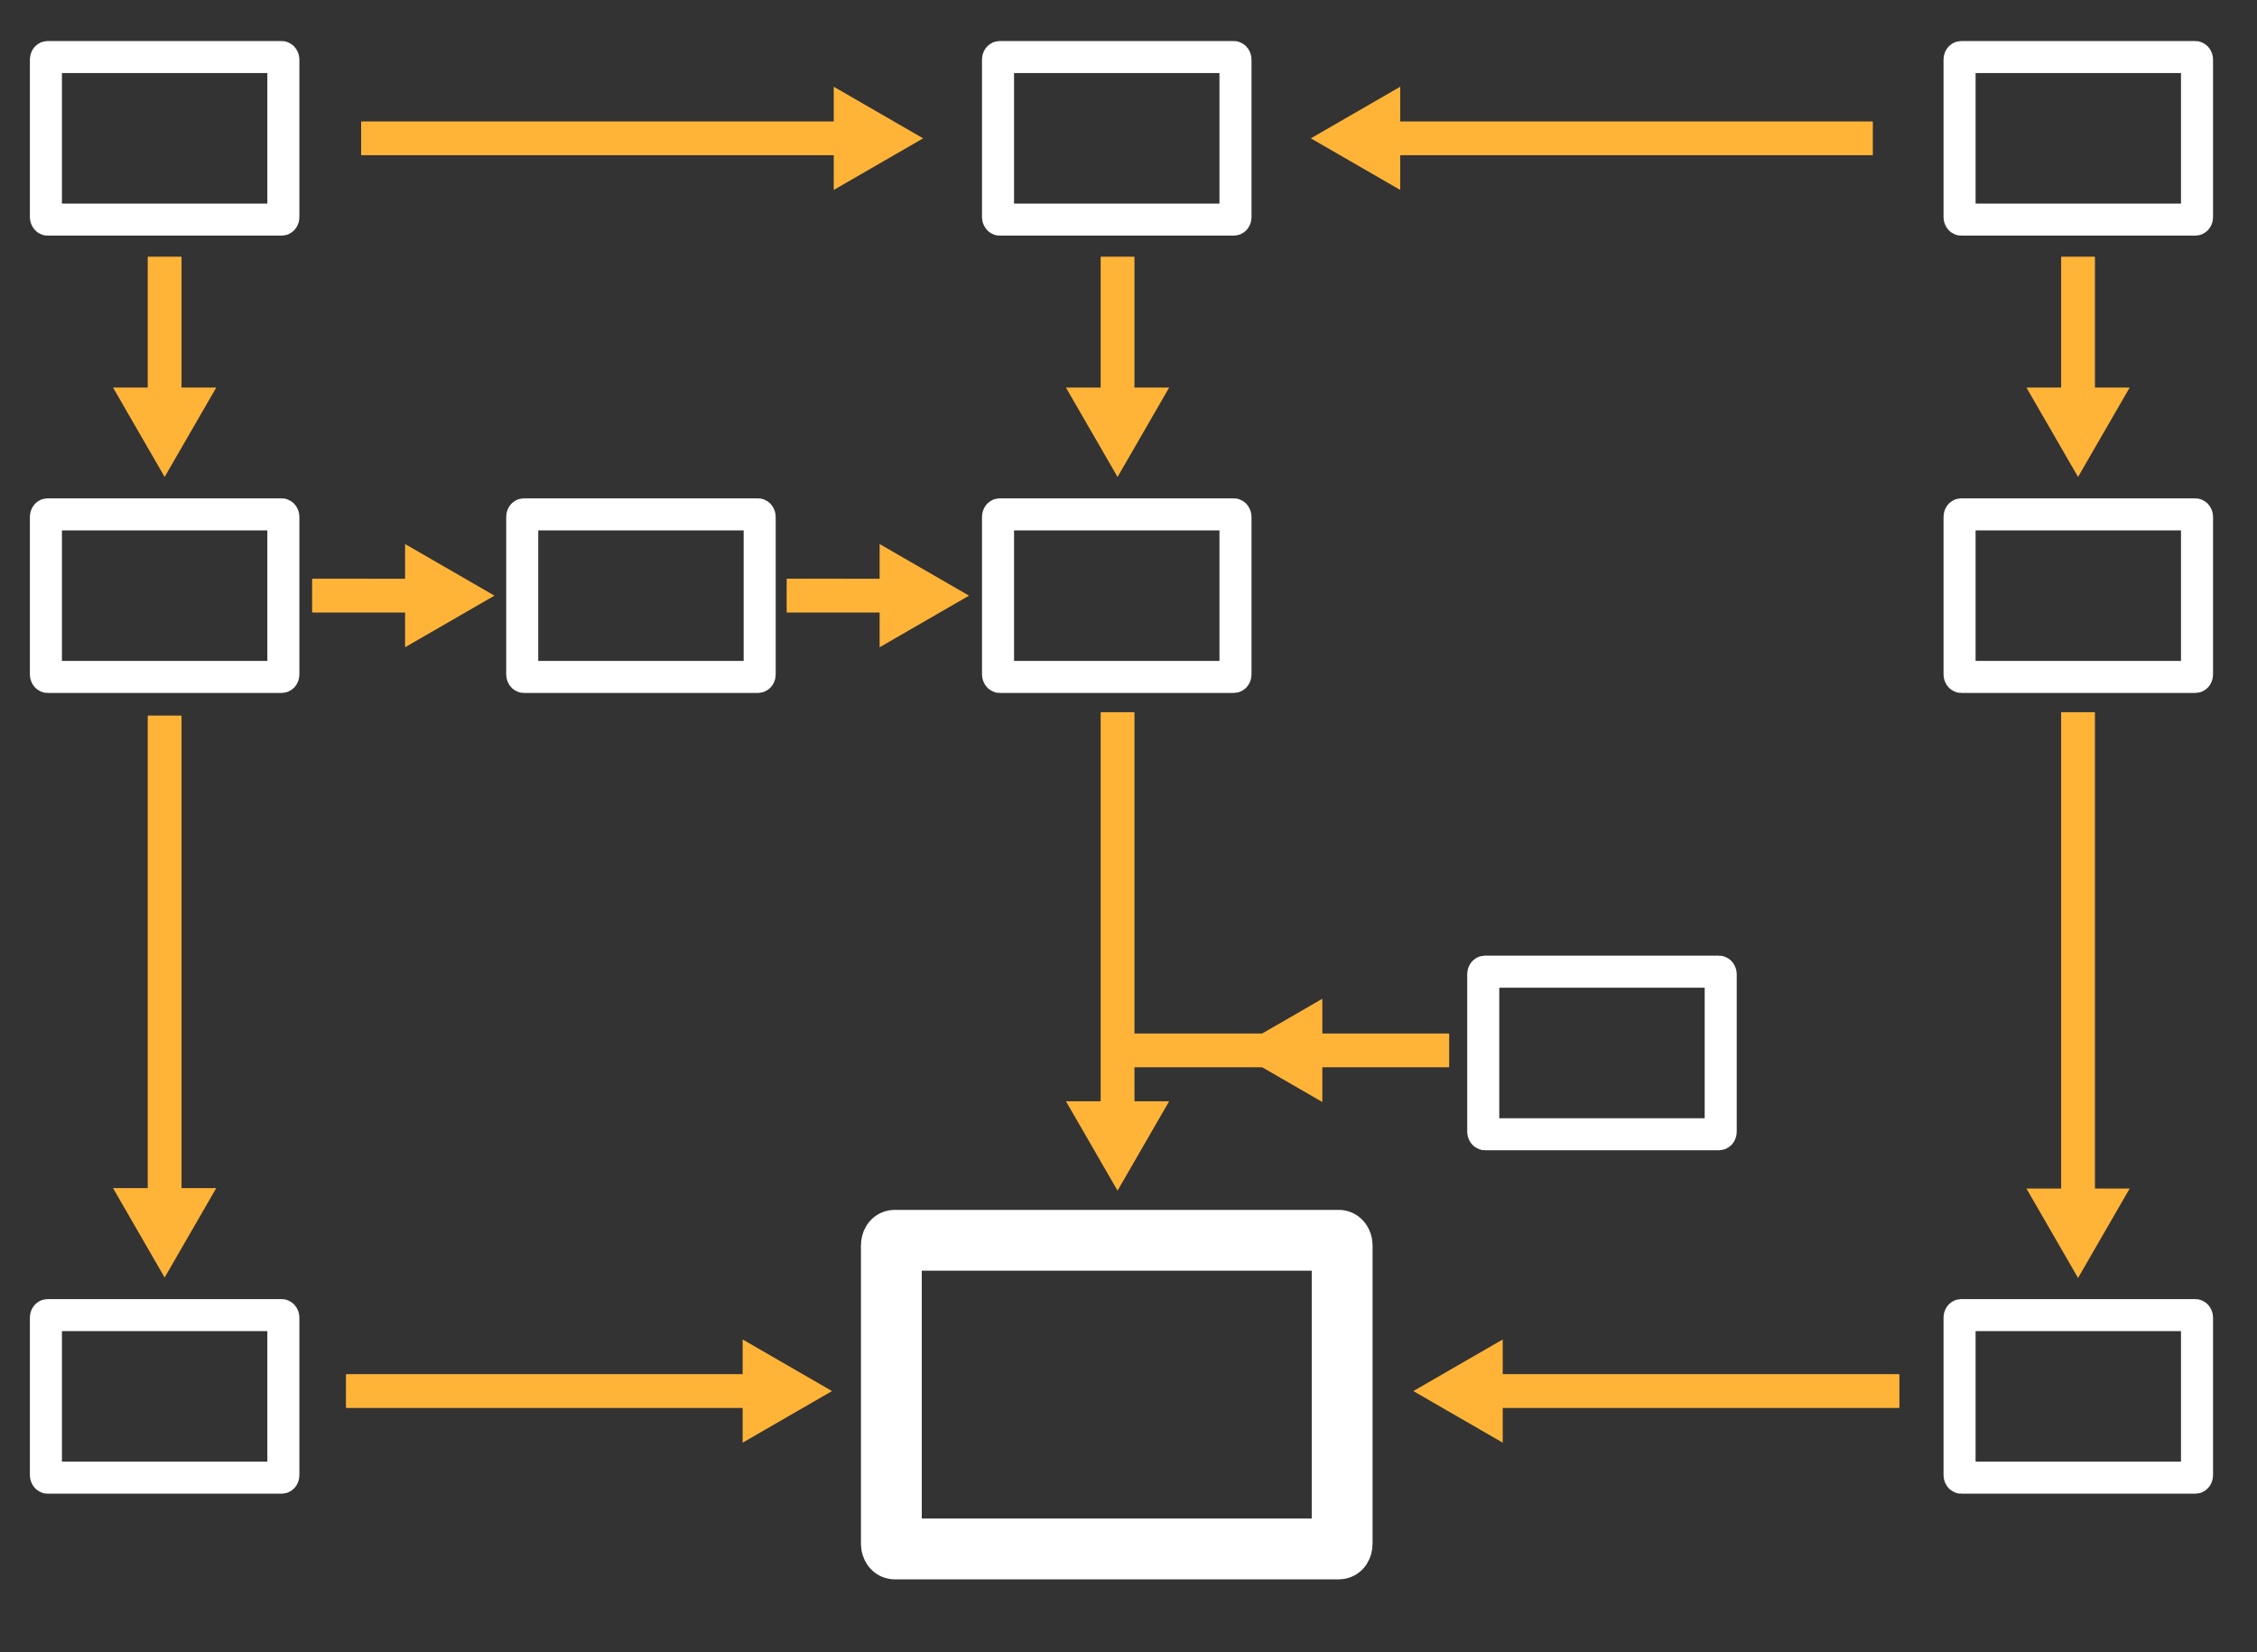 <?xml version="1.0" encoding="UTF-8" standalone="no"?>
<svg
   width="314.59mm"
   height="230.284mm"
   version="1.1"
   style="clip-rule:evenodd;fill-rule:evenodd;image-rendering:optimizeQuality;shape-rendering:geometricPrecision;text-rendering:geometricPrecision"
   viewBox="0 0 31458.956 23028.431"
   id="svg143"
   sodipodi:docname="simplificar.svg"
   inkscape:version="1.2 (dc2aeda, 2022-05-15)"
   xmlns:inkscape="http://www.inkscape.org/namespaces/inkscape"
   xmlns:sodipodi="http://sodipodi.sourceforge.net/DTD/sodipodi-0.dtd"
   xmlns="http://www.w3.org/2000/svg"
   xmlns:svg="http://www.w3.org/2000/svg">
  <rect x="0" y="0" width="31458.956" height="23028.431" fill="#333333" stroke="none"/>
  <sodipodi:namedview
     id="namedview145"
     pagecolor="#ffffff"
     bordercolor="#000000"
     borderopacity="0.25"
     inkscape:showpageshadow="2"
     inkscape:pageopacity="0.0"
     inkscape:pagecheckerboard="true"
     inkscape:deskcolor="#d1d1d1"
     inkscape:document-units="mm"
     showgrid="false"
     showguides="true"
     inkscape:zoom="0.49514845"
     inkscape:cx="600.82991"
     inkscape:cy="520.04605"
     inkscape:window-width="1280"
     inkscape:window-height="699"
     inkscape:window-x="0"
     inkscape:window-y="23"
     inkscape:window-maximized="0"
     inkscape:current-layer="_2744583888992" />
  <defs
     id="defs134">
    <style
       type="text/css"
       id="style132">  .fil0 {fill:#F0F0F0} .fil1 {fill:#011627;fill-rule:nonzero}  </style>
  </defs>
  <g
     id="Layer_x0020_1"
     inkscape:label="Layer 1"
     inkscape:groupmode="layer"
     transform="translate(-2341.778,-2862.482)">
    <g
       id="_2744583888992">
      <g
         id="g451">
        <rect
           style="fill:none;fill-opacity:1;stroke:#ffffff;stroke-width:446.606;stroke-dasharray:none;stroke-opacity:1;paint-order:stroke fill markers;stop-color:#000000"
           id="rect627"
           width="3309.777"
           height="2266.146"
           x="2981.633"
           y="3657.689"
           rx="23.189"
           ry="34.601" />
        <rect
           style="fill:none;fill-opacity:1;stroke:#ffffff;stroke-width:446.606;stroke-dasharray:none;stroke-opacity:1;paint-order:stroke fill markers;stop-color:#000000"
           id="rect1394"
           width="3309.777"
           height="2266.146"
           x="16252.654"
           y="3657.689"
           rx="23.189"
           ry="34.601" />
        <rect
           style="fill:none;fill-opacity:1;stroke:#ffffff;stroke-width:446.606;stroke-dasharray:none;stroke-opacity:1;paint-order:stroke fill markers;stop-color:#000000"
           id="rect1398"
           width="3309.777"
           height="2266.146"
           x="2981.633"
           y="10032.373"
           rx="23.189"
           ry="34.601" />
        <rect
           style="fill:none;fill-opacity:1;stroke:#ffffff;stroke-width:446.606;stroke-dasharray:none;stroke-opacity:1;paint-order:stroke fill markers;stop-color:#000000"
           id="rect1400"
           width="3309.777"
           height="2266.146"
           x="9620.715"
           y="10032.373"
           rx="23.189"
           ry="34.601" />
        <rect
           style="fill:none;fill-opacity:1;stroke:#ffffff;stroke-width:446.606;stroke-dasharray:none;stroke-opacity:1;paint-order:stroke fill markers;stop-color:#000000"
           id="rect1402"
           width="3309.777"
           height="2266.146"
           x="16252.654"
           y="10032.373"
           rx="23.189"
           ry="34.601" />
        <rect
           style="fill:none;fill-opacity:1;stroke:#ffffff;stroke-width:446.606;stroke-dasharray:none;stroke-opacity:1;paint-order:stroke fill markers;stop-color:#000000"
           id="rect1414"
           width="3309.777"
           height="2266.146"
           x="2981.633"
           y="21194.244"
           rx="23.189"
           ry="34.601" />
        <rect
           style="fill:none;fill-opacity:1;stroke:#ffffff;stroke-width:847.833;stroke-dasharray:none;stroke-opacity:1;paint-order:stroke fill markers;stop-color:#000000"
           id="rect1418"
           width="6283.252"
           height="4302.031"
           x="14765.917"
           y="20151.627"
           rx="44.022"
           ry="65.687" />
        <rect
           style="fill:none;fill-opacity:1;stroke:#ffffff;stroke-width:446.606;stroke-dasharray:none;stroke-opacity:1;paint-order:stroke fill markers;stop-color:#000000"
           id="rect2887"
           width="3309.777"
           height="2266.146"
           x="29654.924"
           y="3657.689"
           rx="23.189"
           ry="34.601" />
        <rect
           style="fill:none;fill-opacity:1;stroke:#ffffff;stroke-width:446.606;stroke-dasharray:none;stroke-opacity:1;paint-order:stroke fill markers;stop-color:#000000"
           id="rect2893"
           width="3309.777"
           height="2266.146"
           x="29654.924"
           y="10032.373"
           rx="23.189"
           ry="34.601" />
        <rect
           style="fill:none;fill-opacity:1;stroke:#ffffff;stroke-width:446.606;stroke-dasharray:none;stroke-opacity:1;paint-order:stroke fill markers;stop-color:#000000"
           id="rect2897"
           width="3309.777"
           height="2266.146"
           x="23015.852"
           y="16407.064"
           rx="23.189"
           ry="34.601" />
        <rect
           style="fill:none;fill-opacity:1;stroke:#ffffff;stroke-width:446.606;stroke-dasharray:none;stroke-opacity:1;paint-order:stroke fill markers;stop-color:#000000"
           id="rect2905"
           width="3309.777"
           height="2266.146"
           x="29654.924"
           y="21194.244"
           rx="23.189"
           ry="34.601" />
      </g>
      <g
         id="g1023"
         style="fill:#ffb438;fill-opacity:1;fill-rule:evenodd">
        <path
           id="path2915"
           style="fill:#ffb438;stroke-width:0;paint-order:stroke fill markers;stop-color:#000000;stroke:#ffffff;stroke-opacity:1;fill-opacity:1;fill-rule:evenodd"
           inkscape:transform-center-x="-207.6526"
           inkscape:transform-center-y="-9.6560853e-06"
           d="m 13962.937,5510.09 1245.919,-719.323 -1245.919,-719.333 v 483.708 H 7381.943 c -3.58,0 -6.468,3.814 -6.468,8.558 v 454.124 c 0,4.744 2.888,8.567 6.468,8.567 h 6580.994 z"
           sodipodi:nodetypes="ccccsssscc" />
        <path
           id="path2966"
           style="fill:#ffb438;stroke-width:0;paint-order:stroke fill markers;stop-color:#000000;stroke:#ffffff;stroke-opacity:1;fill-opacity:1;fill-rule:evenodd"
           inkscape:transform-center-x="207.65241"
           inkscape:transform-center-y="-9.6560853e-06"
           d="m 21858.595,4071.434 -1245.919,719.323 1245.919,719.333 v -483.708 h 6580.996 c 3.58,0 6.468,-3.814 6.468,-8.558 V 4563.7 c 0,-4.744 -2.888,-8.567 -6.468,-8.567 h -6580.996 z"
           sodipodi:nodetypes="ccccsssscc" />
        <path
           id="path2968"
           style="fill:#ffb438;stroke-width:0;paint-order:stroke fill markers;stop-color:#000000;stroke:#ffffff;stroke-opacity:1;fill-opacity:1;fill-rule:evenodd"
           inkscape:transform-center-x="-9.7143433e-05"
           inkscape:transform-center-y="207.6526"
           d="m 3917.194,8265.045 719.323,1245.919 719.333,-1245.919 h -483.708 V 6446.554 c 0,-3.58 -3.814,-6.468 -8.558,-6.468 h -454.124 c -4.744,0 -8.567,2.888 -8.567,6.468 v 1818.491 z"
           sodipodi:nodetypes="ccccsssscc" />
        <path
           id="path2998"
           style="fill:#ffb438;stroke-width:0;paint-order:stroke fill markers;stop-color:#000000;stroke:#ffffff;stroke-opacity:1;fill-opacity:1;fill-rule:evenodd"
           inkscape:transform-center-x="-207.6526"
           inkscape:transform-center-y="-9.6560853e-06"
           d="m 7987.912,11884.774 1245.919,-719.323 -1245.919,-719.333 v 483.708 H 6698.587 c -3.58,0 -6.468,3.814 -6.468,8.558 v 454.124 c 0,4.744 2.888,8.567 6.468,8.567 h 1289.325 z"
           sodipodi:nodetypes="ccccsssscc" />
        <path
           id="path3000"
           style="fill:#ffb438;stroke-width:0;paint-order:stroke fill markers;stop-color:#000000;stroke:#ffffff;stroke-opacity:1;fill-opacity:1;fill-rule:evenodd"
           inkscape:transform-center-x="-207.6526"
           inkscape:transform-center-y="-9.6560853e-06"
           d="m 14602.496,11884.774 1245.92,-719.323 -1245.92,-719.333 v 483.708 H 13313.17 c -3.58,0 -6.468,3.814 -6.468,8.558 v 454.124 c 0,4.744 2.888,8.567 6.468,8.567 h 1289.326 z"
           sodipodi:nodetypes="ccccsssscc" />
        <path
           id="path3004"
           style="fill:#ffb438;stroke-width:0;paint-order:stroke fill markers;stop-color:#000000;stroke:#ffffff;stroke-opacity:1;fill-opacity:1;fill-rule:evenodd"
           inkscape:transform-center-x="-9.7143433e-05"
           inkscape:transform-center-y="207.6526"
           d="m 17199.281,8265.045 719.324,1245.919 719.334,-1245.919 H 18154.23 V 6446.554 c 0,-3.58 -3.814,-6.468 -8.558,-6.468 h -454.124 c -4.744,0 -8.567,2.888 -8.567,6.468 v 1818.491 z"
           sodipodi:nodetypes="ccccsssscc" />
        <path
           id="path3006"
           style="fill:#ffb438;stroke-width:0;paint-order:stroke fill markers;stop-color:#000000;stroke:#ffffff;stroke-opacity:1;fill-opacity:1;fill-rule:evenodd"
           inkscape:transform-center-x="-9.7143433e-05"
           inkscape:transform-center-y="207.6526"
           d="m 30587.204,8265.045 719.324,1245.919 719.334,-1245.919 h -483.709 V 6446.554 c 0,-3.58 -3.814,-6.468 -8.558,-6.468 h -454.124 c -4.744,0 -8.567,2.888 -8.567,6.468 v 1818.491 z"
           sodipodi:nodetypes="ccccsssscc" />
        <path
           id="path3008"
           style="fill:#ffb438;stroke-width:0;paint-order:stroke fill markers;stop-color:#000000;stroke:#ffffff;stroke-opacity:1;fill-opacity:1;fill-rule:evenodd"
           inkscape:transform-center-x="-9.7143433e-05"
           inkscape:transform-center-y="207.6526"
           d="m 17199.281,18213.381 719.324,1245.92 719.334,-1245.92 h -483.709 v -5416.826 c 0,-3.58 -3.814,-6.468 -8.558,-6.468 h -454.124 c -4.744,0 -8.567,2.888 -8.567,6.468 v 5416.826 z"
           sodipodi:nodetypes="ccccsssscc" />
        <path
           id="path3010"
           style="fill:#ffb438;stroke-width:0;paint-order:stroke fill markers;stop-color:#000000;stroke:#ffffff;stroke-opacity:1;fill-opacity:1;fill-rule:evenodd"
           inkscape:transform-center-x="-9.7143433e-05"
           inkscape:transform-center-y="207.6526"
           d="m 30587.204,19430.464 719.324,1245.92 719.334,-1245.92 h -483.709 v -6633.909 c 0,-3.58 -3.814,-6.468 -8.558,-6.468 h -454.124 c -4.744,0 -8.567,2.888 -8.567,6.468 v 6633.909 z"
           sodipodi:nodetypes="ccccsssscc" />
        <path
           id="path3072"
           style="fill:#ffb438;stroke-width:0;paint-order:stroke fill markers;stop-color:#000000;stroke:#ffffff;stroke-opacity:1;fill-opacity:1;fill-rule:evenodd"
           inkscape:transform-center-x="207.65241"
           inkscape:transform-center-y="-9.6560914e-06"
           d="m 18070.168,17150.695 -311.48,353.648 311.48,353.652 v -118.03 h 4464.326 c 3.58,0 6.468,-3.814 6.468,-8.558 v -454.124 c 0,-4.744 -2.888,-8.567 -6.468,-8.567 h -4464.326 z"
           sodipodi:nodetypes="ccccsssscc" />
        <path
           id="path3018"
           style="fill:#ffb438;stroke-width:0;paint-order:stroke fill markers;stop-color:#000000;stroke:#ffffff;stroke-opacity:1;fill-opacity:1;fill-rule:evenodd"
           inkscape:transform-center-x="207.65241"
           inkscape:transform-center-y="-9.6560853e-06"
           d="m 23287.347,21533.94 -1245.919,719.324 1245.919,719.333 v -483.708 h 5522.663 c 3.58,0 6.468,-3.814 6.468,-8.558 v -454.124 c 0,-4.744 -2.888,-8.567 -6.468,-8.567 h -5522.663 z"
           sodipodi:nodetypes="ccccsssscc" />
        <path
           d="m 20772.784,16785.016 -1245.919,719.324 1245.919,719.333 v -483.708 -471.249 z"
           style="fill:#ffb438;stroke-width:0;paint-order:stroke fill markers;stop-color:#000000;stroke:#ffffff;stroke-opacity:1;fill-opacity:1;fill-rule:evenodd"
           id="path3119" />
        <path
           id="path3020"
           style="fill:#ffb438;stroke-width:0;paint-order:stroke fill markers;stop-color:#000000;stroke:#ffffff;stroke-opacity:1;fill-opacity:1;fill-rule:evenodd"
           inkscape:transform-center-x="-4.7143429e-05"
           inkscape:transform-center-y="207.65249"
           d="m 3917.194,19424.451 719.323,1245.919 719.333,-1245.919 h -483.708 v -6580.994 c 0,-3.58 -3.814,-6.468 -8.558,-6.468 h -454.124 c -4.744,0 -8.567,2.888 -8.567,6.468 v 6580.994 z"
           sodipodi:nodetypes="ccccsssscc" />
        <path
           id="path3109"
           style="fill:#ffb438;stroke-width:0;paint-order:stroke fill markers;stop-color:#000000;stroke:#ffffff;stroke-opacity:1;fill-opacity:1;fill-rule:evenodd"
           inkscape:transform-center-x="-207.6525"
           inkscape:transform-center-y="-9.6560823e-06"
           d="m 12692.939,22972.597 1245.918,-719.324 -1245.918,-719.333 v 483.708 H 7170.278 c -3.58,0 -6.468,3.814 -6.468,8.558 v 454.124 c 0,4.744 2.888,8.567 6.468,8.567 h 5522.661 z"
           sodipodi:nodetypes="ccccsssscc" />
      </g>
    </g>
  </g>
</svg>
